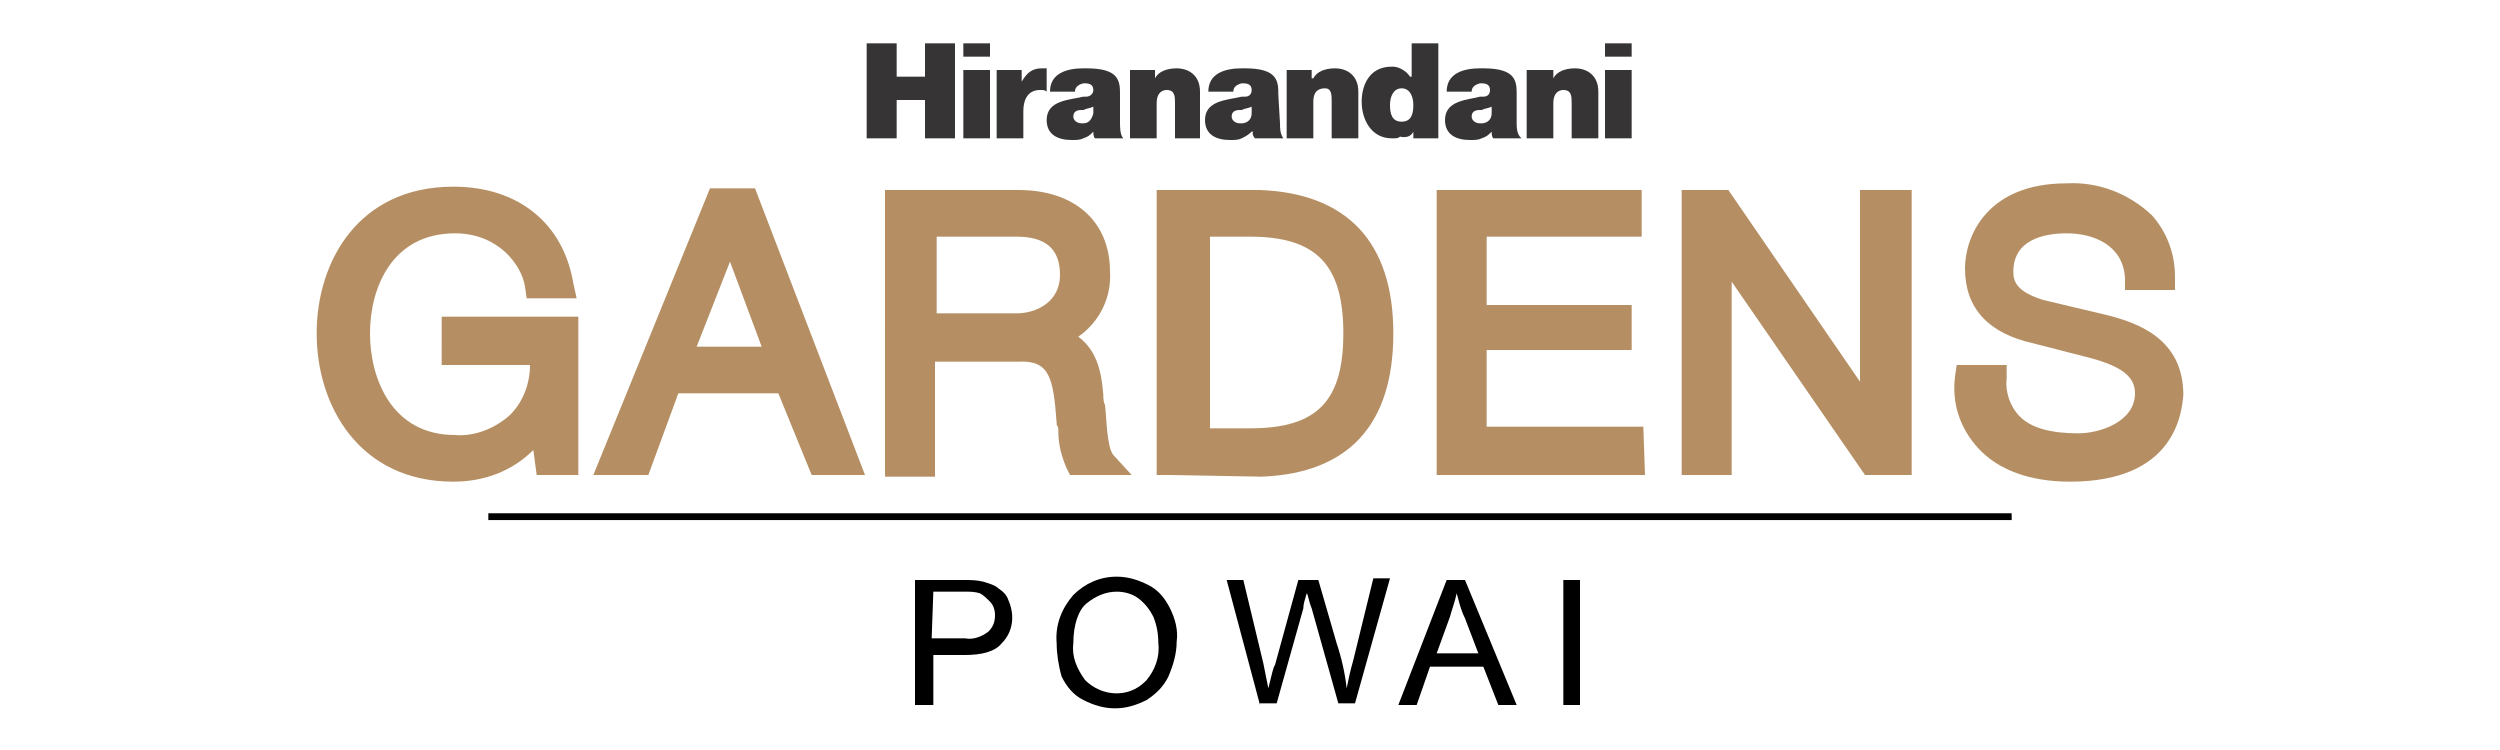 <?xml version="1.0" encoding="utf-8"?>
<!-- Generator: Adobe Illustrator 25.4.1, SVG Export Plug-In . SVG Version: 6.00 Build 0)  -->
<svg version="1.1" id="Layer_1" xmlns="http://www.w3.org/2000/svg" xmlns:xlink="http://www.w3.org/1999/xlink" x="0px" y="0px"
	 viewBox="0 0 150 45" style="enable-background:new 0 0 150 45;" xml:space="preserve">
<style type="text/css">
	.st0{fill-rule:evenodd;clip-rule:evenodd;fill:#363435;}
	.st1{fill:#B58F63;}
	.st2{fill:none;stroke:#000000;stroke-width:0.408;stroke-miterlimit:10;}
</style>
<g>
	<g>
		<path class="st0" d="M55.5,8.3h1.8V2.6h-1.8v2h-1.7v-2H52v5.7h1.8V6h1.7V8.3z M59.4,4.2h-1.6v4.1h1.6V4.2z M67.2,7.4V5.7
			c0-0.8,0-1.6-2-1.6H65c-1,0-2,0.3-2,1.4h1.5c0-0.2,0.1-0.4,0.5-0.5h0.1c0.3,0,0.5,0.1,0.5,0.4c0,0.3-0.3,0.4-0.4,0.4
			c-0.1,0-0.1,0-0.2,0C64.2,6,62.8,6,62.8,7.2c0,0.9,0.7,1.2,1.5,1.2c0.3,0,0.5,0,0.7-0.1c0.3-0.1,0.4-0.2,0.6-0.4l0,0
			c0,0.1,0,0.3,0.1,0.4h1.7C67.2,8.1,67.2,7.6,67.2,7.4 M65.6,6.8c-0.1,0.4-0.3,0.6-0.6,0.6c0,0-0.1,0-0.1,0c-0.3,0-0.5-0.2-0.5-0.4
			c0-0.3,0.2-0.4,0.5-0.4H65c0.2-0.1,0.4-0.1,0.6-0.2V6.8L65.6,6.8z M72,8.3V5.5c0-1-0.7-1.4-1.4-1.4c-0.6,0-1.1,0.2-1.3,0.6l0,0
			V4.2h-1.5v4.1h1.6V6.2c0-0.7,0.4-0.8,0.6-0.8c0.5,0,0.5,0.4,0.5,0.8v2.1L72,8.3L72,8.3z M76.7,5.7c0-0.8,0-1.6-2-1.6h-0.2
			c-1,0-2,0.3-2,1.4H74c0-0.2,0.1-0.4,0.5-0.5h0.1c0.3,0,0.5,0.1,0.5,0.4c0,0.3-0.2,0.4-0.4,0.4c-0.1,0-0.1,0-0.2,0
			C73.7,6,72.3,6,72.3,7.2c0,0.9,0.7,1.2,1.5,1.2c0.3,0,0.5,0,0.7-0.1s0.4-0.2,0.6-0.4h0.1c-0.1,0.1,0,0.3,0.1,0.4h1.7
			c-0.2-0.3-0.2-0.6-0.2-0.9L76.7,5.7L76.7,5.7z M75.1,6.8c0,0.4-0.3,0.6-0.6,0.6c0,0-0.1,0-0.1,0c-0.3,0-0.5-0.2-0.5-0.4
			c0-0.3,0.2-0.4,0.5-0.4h0.1c0.2-0.1,0.4-0.1,0.6-0.2L75.1,6.8L75.1,6.8z M79.9,6.1v2.2h1.6V5.5c0-1-0.7-1.4-1.4-1.4
			c-0.6,0-1.1,0.2-1.3,0.6h-0.1V4.2h-1.5v4.1h1.6V6.1c0-0.7,0.4-0.8,0.7-0.8C79.9,5.3,79.9,5.7,79.9,6.1 M84.8,7.9L84.8,7.9v0.4h1.5
			V2.6h-1.6v2h-0.1c-0.2-0.3-0.4-0.4-0.6-0.5c-0.2-0.1-0.4-0.1-0.5-0.1c-1.4,0-1.8,1.2-1.8,2.1c0,1.1,0.6,2.2,1.8,2.2
			c0.3,0,0.4,0,0.5-0.1C84.5,8.3,84.7,8.1,84.8,7.9 M84.1,7.3c-0.6,0-0.7-0.5-0.7-1c0-0.5,0.2-1,0.7-1s0.7,0.5,0.7,1
			S84.7,7.3,84.1,7.3 M95.9,8.3V5.5c0-1-0.7-1.4-1.4-1.4c-0.6,0-1.1,0.2-1.3,0.6l0,0V4.2h-1.6v4.1h1.6V6.2c0-0.7,0.4-0.8,0.6-0.8
			c0.5,0,0.5,0.4,0.5,0.8v2.1L95.9,8.3L95.9,8.3z M91,7.4V5.7c0-0.8,0-1.6-2-1.6h-0.2c-1,0-2,0.3-2,1.4h1.5c0-0.2,0.1-0.4,0.5-0.5
			h0.1c0.3,0,0.5,0.1,0.5,0.4c0,0.3-0.2,0.4-0.4,0.4c-0.1,0-0.1,0-0.2,0C88.1,6,86.7,6,86.7,7.2c0,0.9,0.7,1.2,1.5,1.2
			c0.3,0,0.5,0,0.7-0.1c0.3-0.1,0.4-0.2,0.6-0.4l0,0c0,0.1,0,0.3,0.1,0.4h1.7C91,8.1,91,7.6,91,7.4 M89.5,6.8c0,0.4-0.3,0.6-0.6,0.6
			c0,0-0.1,0-0.1,0c-0.3,0-0.5-0.2-0.5-0.4c0-0.3,0.2-0.4,0.5-0.4h0.1c0.2-0.1,0.4-0.1,0.6-0.2L89.5,6.8L89.5,6.8z M96.3,8.3h1.6
			V4.2h-1.6V8.3z M59.4,2.6h-1.6v0.8h1.6V2.6z M96.3,3.4h1.6V2.6h-1.6V3.4z M61.4,6.7c0-0.9,0.4-1.3,1-1.3c0.2,0,0.3,0,0.4,0.1V4.1
			c-0.1,0-0.2,0-0.3,0c-0.6,0-0.9,0.3-1.2,0.8l0,0V4.2h-1.5v4.1h1.6V6.7L61.4,6.7z"/>
	</g>
	<g>
		<path d="M54.9,42.3v-7.5h2.9c0.4,0,0.8,0,1.2,0.1c0.3,0.1,0.7,0.2,0.9,0.4c0.3,0.2,0.5,0.4,0.6,0.7c0.4,0.9,0.3,1.9-0.4,2.6
			c-0.4,0.5-1.2,0.7-2.2,0.7H56v3L54.9,42.3L54.9,42.3z M55.9,38.3h2c0.5,0.1,1-0.1,1.4-0.4c0.3-0.3,0.4-0.6,0.4-1
			c0-0.3-0.1-0.6-0.3-0.8c-0.2-0.2-0.4-0.4-0.6-0.5c-0.3-0.1-0.6-0.1-0.9-0.1h-1.9L55.9,38.3z"/>
		<path d="M63.4,38.6c-0.1-1.1,0.3-2.1,1-2.9c0.7-0.7,1.6-1.1,2.6-1.1c0.7,0,1.3,0.2,1.9,0.5c0.6,0.3,1,0.8,1.3,1.4
			c0.3,0.6,0.5,1.3,0.4,2c0,0.7-0.2,1.4-0.5,2.1c-0.3,0.6-0.7,1-1.3,1.4c-0.6,0.3-1.2,0.5-1.9,0.5s-1.3-0.2-1.9-0.5
			c-0.6-0.3-1-0.8-1.3-1.4C63.5,39.9,63.4,39.2,63.4,38.6z M64.4,38.6c-0.1,0.8,0.2,1.5,0.7,2.2c1,1,2.6,1.1,3.6,0.1
			c0.1-0.1,0.1-0.1,0.1-0.1c0.5-0.6,0.8-1.4,0.7-2.2c0-0.6-0.1-1.1-0.3-1.6c-0.2-0.4-0.5-0.8-0.9-1.1c-0.4-0.3-0.9-0.4-1.3-0.4
			c-0.7,0-1.3,0.3-1.8,0.7C64.7,36.6,64.4,37.5,64.4,38.6L64.4,38.6z"/>
		<path d="M75.6,42.3l-2-7.5h1l1.2,5c0.1,0.5,0.2,1,0.3,1.5c0.2-0.8,0.3-1.3,0.4-1.4l1.4-5.1h1.2l1.1,3.8c0.3,0.9,0.5,1.8,0.6,2.7
			c0.1-0.5,0.2-1,0.4-1.7l1.2-4.9h1l-2.1,7.5h-1l-1.6-5.7c-0.2-0.5-0.2-0.8-0.3-0.9c-0.1,0.4-0.2,0.6-0.2,0.9l-1.6,5.7H75.6z"/>
		<path d="M83.9,42.3l2.9-7.5h1.1l3.1,7.5h-1.1L89,40h-3.2L85,42.3H83.9z M86.2,39.2h2.5l-0.8-2.1c-0.3-0.6-0.4-1.2-0.5-1.5
			c-0.1,0.5-0.3,1-0.4,1.4L86.2,39.2z"/>
		<path d="M93.8,42.3v-7.5h1v7.5C94.7,42.3,93.8,42.3,93.8,42.3z"/>
		<path class="st1" d="M33.9,19.8h-6.6V21h5.3c0.1,3.3-1.9,5.8-5.3,5.8c-4.1,0-5.9-3.5-5.9-6.9s1.8-6.8,5.9-6.8c2.9,0,4.8,2.1,5,3.9
			h1.5c-0.6-3.4-3.3-5.1-6.5-5.1c-4.9,0-7.4,3.9-7.4,8.1s2.4,8.2,7.3,8.2c2.3,0.1,4.3-1.1,5.3-3.2h0.1l0.2,2.8h1L33.9,19.8z
			 M36.7,27.7h1.6l1.8-4.9h7.1l2,4.9h1.5l-6-15.6h-1.6L36.7,27.7z M43.7,13.6l3,8h-6L43.7,13.6z M53.9,27.7h1.5v-6.9h5.7
			c2.8-0.2,2.9,2.3,3.1,4.5c0.1,0.6,0.1,1.8,0.4,2.4h1.6c-0.6-0.8-0.6-2.9-0.7-4c-0.2-1.8-0.7-3.3-2.7-3.5v-0.1c2.1-0.4,3-2,3-3.9
			c0-2.8-2.1-4.1-4.7-4.1H54L53.9,27.7z M55.4,13.4h5.5c2.2,0,3.4,1.2,3.4,3.1s-1.5,3.1-3.4,3.1h-5.5V13.4z M71.8,13.4h3.2
			c4.4,0,6.4,1.9,6.4,6.6s-2,6.6-6.4,6.6h-3.2C71.8,26.5,71.8,13.4,71.8,13.4z M70.2,27.7h5.4c4.7-0.2,7.2-2.7,7.2-7.8
			s-2.5-7.6-7.2-7.8h-5.4V27.7z M87,27.7h10.9v-1.2h-9.5v-6.2h8.7v-1.2h-8.7v-5.7h9.3v-1.2H87V27.7z M101.7,27.7h1.5V14.5h0.1
			l9,13.2h1.7V12.1h-1.5v13.2l0,0l-9-13.2h-1.7L101.7,27.7z M118.1,22.6c-0.2,3.8,2.5,5.5,6.2,5.5c5.5,0,6-3.4,6-4.5
			c0-2.5-1.8-3.5-4-4.1l-3.8-0.9c-1.3-0.4-2.4-1-2.4-2.4c0-2.3,1.9-3.1,3.9-3.1c2.2,0,4.1,1.2,4.2,3.5h1.5c0.1-3.2-2.7-4.8-5.7-4.8
			c-4.3,0-5.3,2.8-5.3,4.3c0,2.4,1.7,3.3,3.5,3.7l3.5,0.9c1.5,0.4,3.3,1,3.3,2.8c0,2.2-2.5,3.2-4.1,3.2c-2.8,0-5.1-1-5.1-4.2
			L118.1,22.6z"/>
		<path class="st1" d="M124.2,28.9c-2.4,0-4.3-0.7-5.5-2c-1.1-1.2-1.6-2.7-1.4-4.3l0.1-0.7h3v0.8c-0.1,0.8,0.2,1.7,0.8,2.3
			c0.7,0.7,1.9,1,3.5,1c1.3,0,3.4-0.7,3.4-2.4c0-1-0.8-1.6-2.6-2.1l-3.5-0.9c-2.7-0.6-4.1-2.1-4.1-4.5c0-1.9,1.3-5.1,6.1-5.1
			c1.9-0.1,3.7,0.6,5.1,1.9c0.9,1,1.4,2.3,1.4,3.7v0.8h-3v-0.7c-0.1-2-1.9-2.7-3.5-2.7c-1.4,0-3.2,0.4-3.2,2.3
			c0,0.6,0.2,1.2,1.8,1.7l3.8,0.9c2,0.5,4.6,1.5,4.6,4.8C130.9,24.8,130.5,28.9,124.2,28.9z M27.2,28.9c-5.6,0-8.2-4.5-8.2-8.9
			c0-4.3,2.5-8.8,8.2-8.8c3.9,0,6.6,2.2,7.2,5.8l0.2,0.9h-3l-0.1-0.7c-0.2-1.3-1.6-3.2-4.2-3.2c-3.8,0-5.1,3.3-5.1,6
			s1.3,6.1,5.1,6.1c1.2,0.1,2.4-0.4,3.3-1.2c0.8-0.8,1.2-1.9,1.2-3h-5.3V19h8.2v9.5h-2.5L32,27C30.7,28.3,29,28.9,27.2,28.9z
			 M32.7,24.2h0.4V23C33,23.5,32.9,23.8,32.7,24.2L32.7,24.2z M114.7,28.5h-2.8l-8-11.6v11.6h-3V11.4h2.8l7.9,11.5V11.4h3.1
			L114.7,28.5L114.7,28.5z M113.2,27L113.2,27z M102.4,13.7h1.1l-0.6-0.8h-0.5V13.7z M98.7,28.5H86.2V11.4h12.3v2.8h-9.3v4.1h8.7V21
			h-8.7v4.6h9.4L98.7,28.5L98.7,28.5z M70.2,28.5h-0.8V11.4h6.2c5.2,0.2,8,3.1,8,8.6s-2.7,8.4-7.9,8.6L70.2,28.5z M72.6,25.7h2.4
			c4,0,5.6-1.6,5.6-5.7s-1.6-5.8-5.6-5.8h-2.4L72.6,25.7z M67.9,28.5h-3.7L64,28.1c-0.3-0.7-0.5-1.4-0.5-2.2c0-0.2,0-0.3-0.1-0.4
			v-0.1c-0.2-2.7-0.4-3.8-2.3-3.7h-5v6.9h-3V11.4h8c3.4,0,5.5,1.9,5.5,4.9c0.1,1.5-0.6,3-1.9,3.9c1.2,0.9,1.4,2.3,1.5,3.5
			c0,0.2,0,0.4,0.1,0.6c0.1,0.8,0.1,2.5,0.5,3L67.9,28.5z M56.2,18.8H61c1.2,0,2.6-0.7,2.6-2.3s-0.9-2.3-2.6-2.3h-4.8V18.8z
			 M51.9,28.5h-3.2l-2-4.9h-6l-1.8,4.9h-3.3l7-17.2h2.7L51.9,28.5z M41.8,20.8h3.9l-1.9-5.1L41.8,20.8z"/>
		<line class="st2" x1="29.3" y1="31" x2="120.7" y2="31"/>
	</g>
</g>
</svg>
